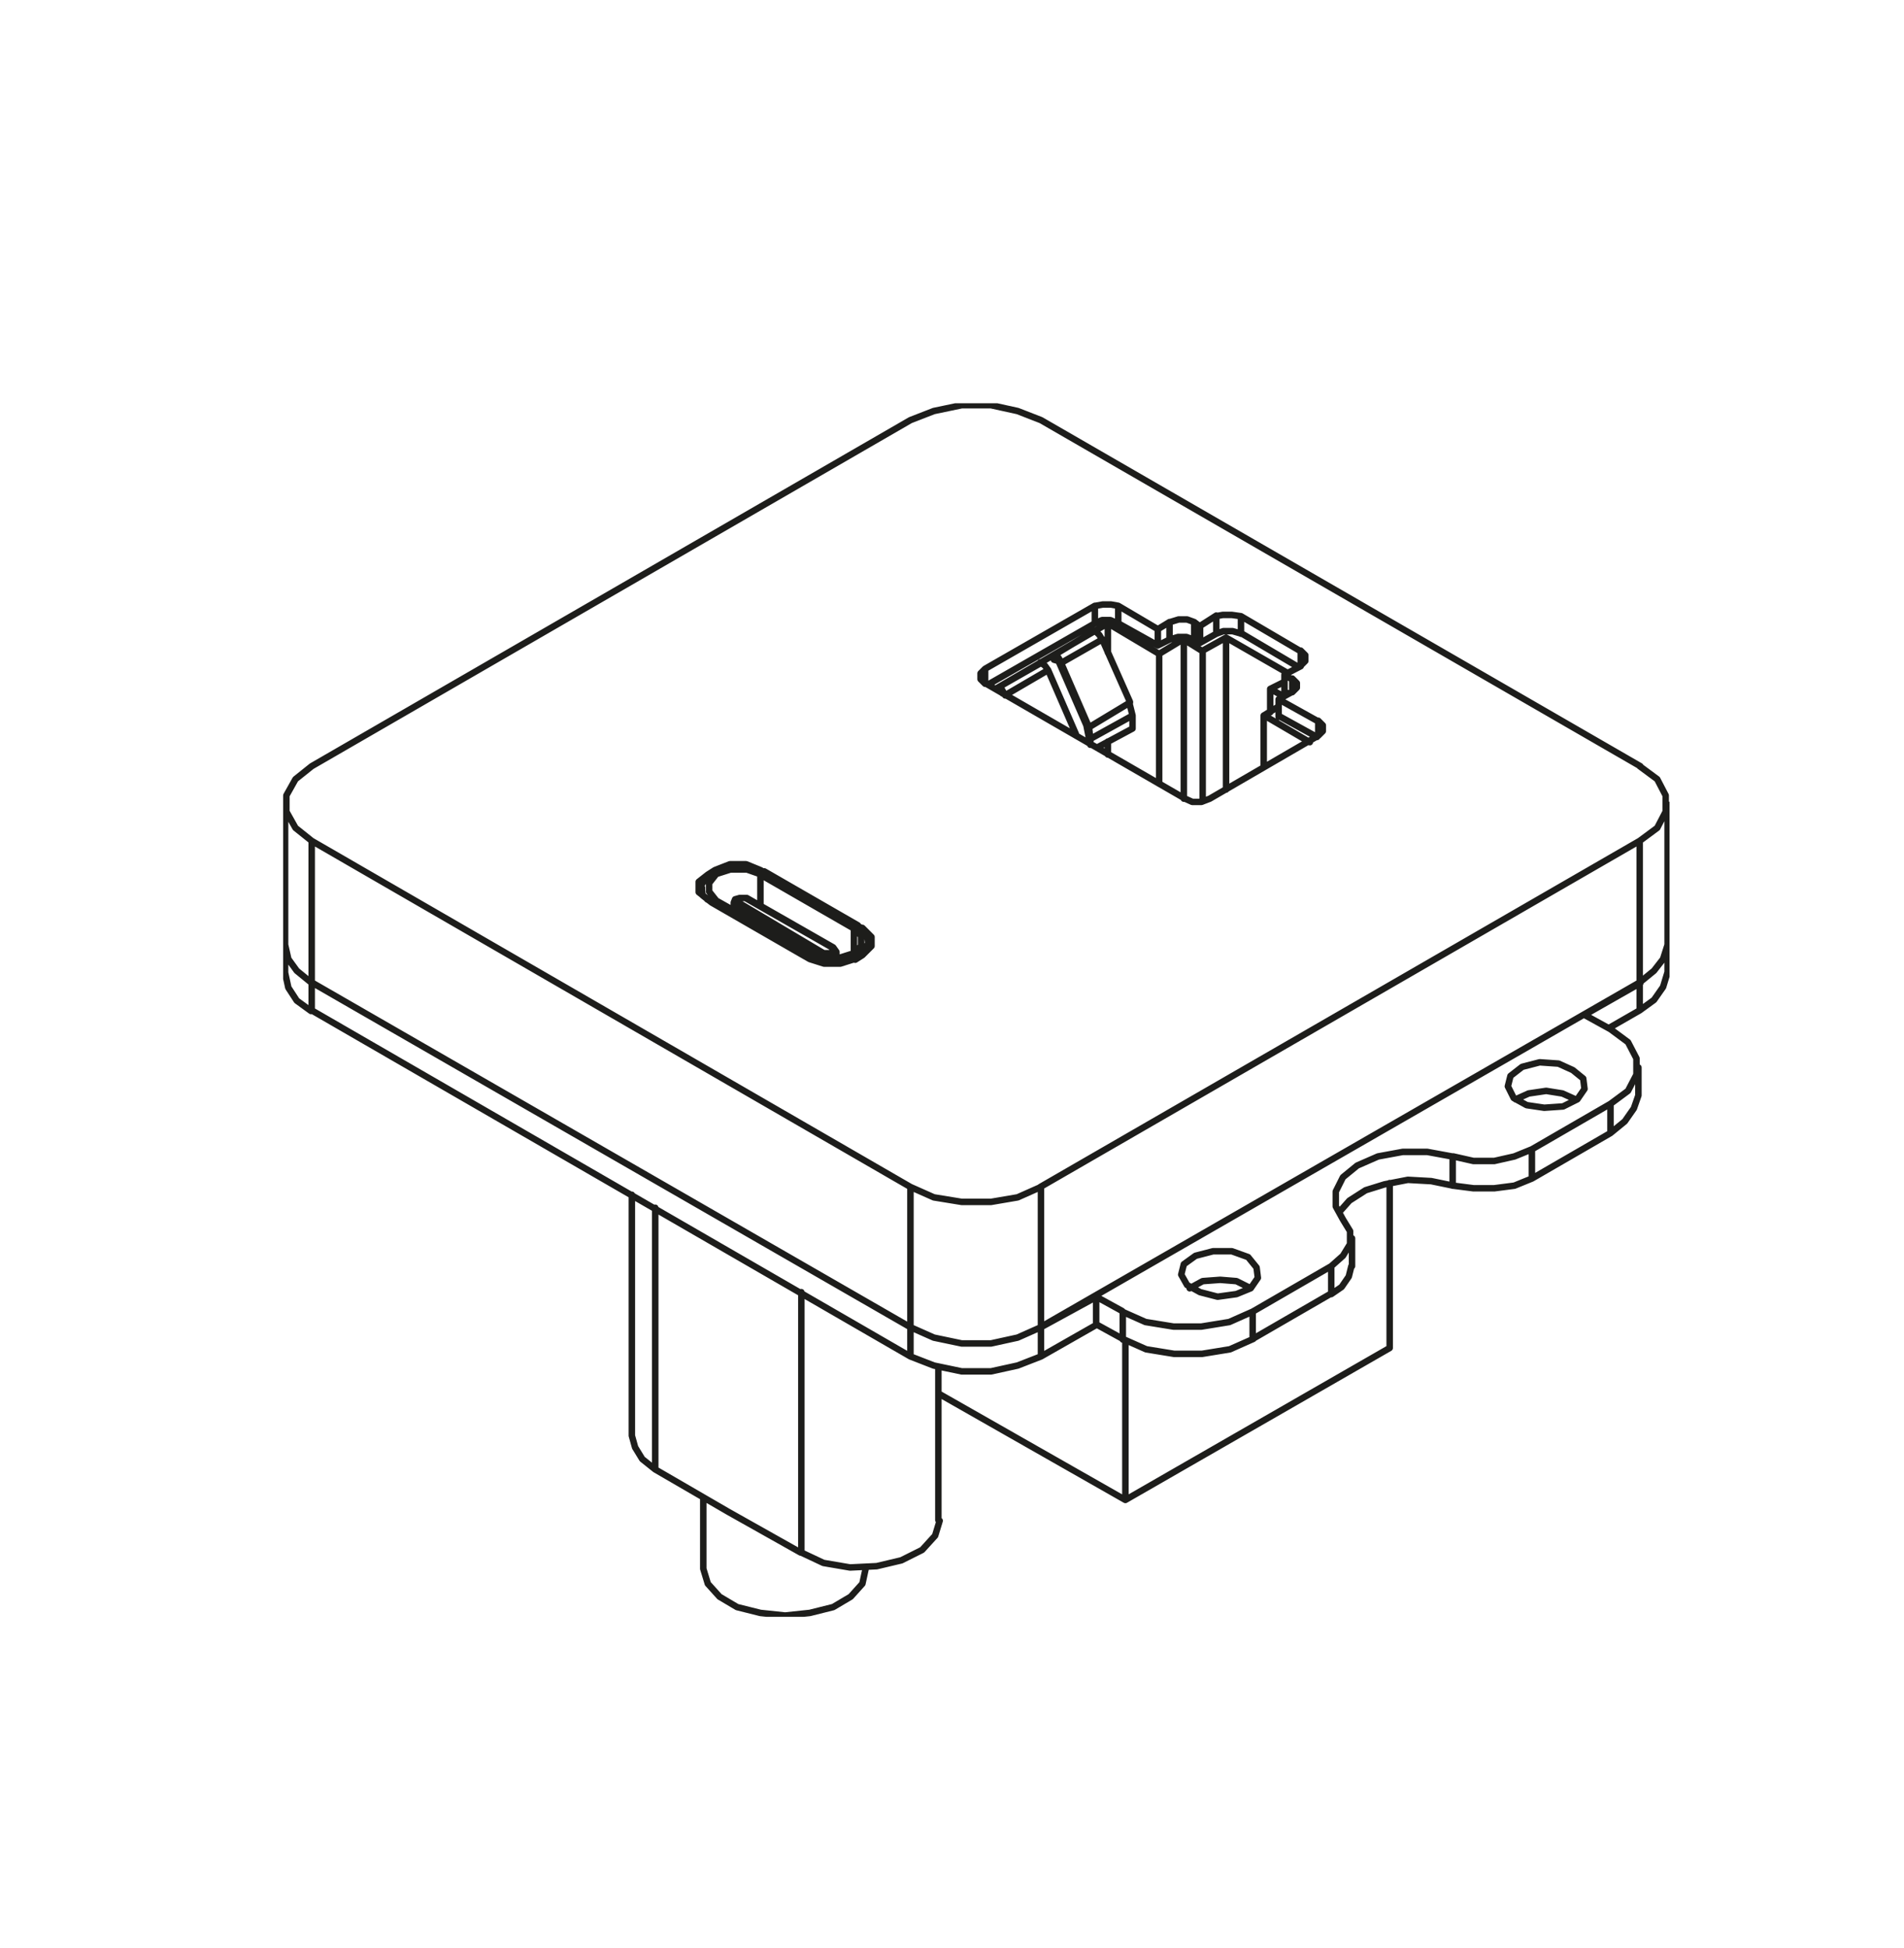 <?xml version="1.0" encoding="utf-8"?>
<!-- Generator: Adobe Illustrator 26.4.1, SVG Export Plug-In . SVG Version: 6.00 Build 0)  -->
<svg version="1.1" id="Vrstva_1" xmlns="http://www.w3.org/2000/svg" xmlns:xlink="http://www.w3.org/1999/xlink" x="0px" y="0px"
	 viewBox="0 0 293.2 300" style="enable-background:new 0 0 293.2 300;" xml:space="preserve">
<style type="text/css">
	
		.st0{clip-path:url(#SVGID_00000057841431539397891680000006326114395472709055_);fill:none;stroke:#1D1D1B;stroke-linecap:round;stroke-linejoin:round;stroke-miterlimit:10;}
</style>
<g>
	<defs>
		<rect id="SVGID_1_" x="43.6" y="62.1" width="213.5" height="186.9"/>
	</defs>
	<clipPath id="SVGID_00000127043794159699431740000017959797010782485428_">
		<use xlink:href="#SVGID_1_"  style="overflow:visible;"/>
	</clipPath>
	
		<path style="clip-path:url(#SVGID_00000127043794159699431740000017959797010782485428_);fill:none;stroke:#1D1D1B;stroke-linecap:round;stroke-linejoin:round;stroke-miterlimit:10;" d="
		M97.3,221.1V184 M144.5,234.1v-23.6 M133.3,241.6v-0.2 M108.3,241.6v-11 M128.8,146.6v1.1 M113,139v1.1 M128.8,146.6l-0.5-0.7
		l-13.3-7.6 M115,138.3h-1.1l-0.7,0.2L113,139 M100.9,186v40.3 M123.4,199v40.1 M112.1,232.8l11.2,6.3 M123.4,239.1l3.4,1.6l4.1,0.7
		l4.1-0.2l3.8-0.9l3.2-1.6l2-2.2l0.7-2.3 M97.3,221.1l0.5,1.8l1.1,1.8l2,1.6 M100.9,226.3l11.2,6.5 M108.3,241.6l0.7,2.3l1.8,2
		l2.7,1.6l3.6,0.9l3.8,0.4l3.8-0.4l3.6-0.9l2.7-1.6l1.8-2l0.5-2.3 M126.7,147.5v-0.4 M113.5,140.3v-0.9 M113.7,139l13.3,7.9
		 M126.7,147.1l-13.3-7.7 M127,146.8h0.7l0.7-0.2l-0.2-0.7 M128.8,146.6l-0.5,0.5l-0.9,0.2l-0.7-0.2 M126.7,147.1l0.2-0.2
		 M114.8,138.3l13.3,7.6h0.2 M113.5,139.4L113,139 M114.8,138.3h0.2 M114.8,138.3h-0.9l-0.4,0.2l0.2,0.5 M113.5,139.4l0.2-0.4
		 M214,182.2v25.4L173.3,231 M173.3,206.5V231l-28.8-16.4 M153.3,106.1L170.6,96 M170.6,114.2v2 M170.6,100.5V96l7.9,4.7
		 M178.5,120.7v-20l3.8-2.3 M182.3,123V98.5l2.9,1.8 M185.2,123.4v-23.2l3.6-2 M194.7,110.2l7,4.1 M196.9,108.8l-2.3,1.4v7.9
		 M195.6,106.1l2,1.1 M197.8,105l-2.2,1.1v3.6 M188.8,121.6V98.2l9.4,5.4 M165.7,113.3v-0.2l-4.3-9.9 M165.4,113.1h0.2 M161.4,103.2
		l-0.5-0.7l-0.7-0.5 M154.9,107l6.5-3.8 M154.6,106.8h-0.2l-0.4-0.4v-0.7l6.3-3.6 M154,105.7l0.4,0.7l0.4,0.7 M154.9,107h0.2
		 M174.4,112.2v-2l-0.5-2 M167.9,113.8l6.5-3.6 M174,108.1l-4.3-9.7 M167.7,112l6.3-3.8 M169.7,98.5l-0.4-0.7l-0.7-0.7 M163.4,102.1
		l6.3-3.6 M162.3,100.9l6.3-3.8 M174.4,112.2l-5.4,2.9 M167.7,114.4v-0.7l-0.4-2l-4.3-9.9l-0.7-0.2v-0.7 M162.3,100.9l0.7,0.4
		l0.4,0.7 M163.4,102.1l4.3,9.9l0.2,1.8v0.9 M108.1,136.7v1.1 M133.7,145v1.1 M109.6,139l-1.4-1.1l-0.2-1.6l0.9-1.4l1.8-1.1l2.2-0.4
		l2.7,0.2l2,0.7 M117.7,134.2l14.4,8.3 M132.1,142.6l1.4,1.3l0.2,1.4l-0.9,1.3l-1.8,1.1l-2.2,0.5l-2.7-0.2l-2-0.7 M124,147.3
		l-14.4-8.3 M117.1,134.7l14.4,8.3 M117.1,134.7v4.7 M110.3,138.7l-1.1-1.4V136l1.1-1.4l2.2-0.7h2.5l2,0.7 M124.7,146.8l-14.4-8.1
		 M131.5,143v3.8 M131.5,143l1.1,1.1v1.6l-1.1,1.1l-2.2,0.7h-2.5l-2-0.7 M252.3,168.7v-4.3 M256.8,149.8v-4.3 M208.2,195v-4.3
		 M43.9,149.8v-4.3 M192.2,193.6l1.3,1.6l0.2,1.6l-1.1,1.6l-2.2,0.9l-2.9,0.4l-2.7-0.7l-2-1.1l-0.9-1.6l0.4-1.6l1.8-1.3l2.7-0.7h2.9
		L192.2,193.6z M242.2,164.8l1.6,1.3l0.2,1.6l-1.1,1.6l-2.2,1.1l-2.9,0.2l-2.7-0.4l-2-1.1l-0.9-1.8l0.4-1.6l1.8-1.4l2.7-0.7l2.9,0.2
		L242.2,164.8z M248,158.5l-4-2.2 M248,158.5l2.7,2l1.3,2.5v2.5l-1.3,2.5l-2.7,2 M252.5,151.3l2.2-1.8l1.4-1.8l0.7-2.2 M235.9,177
		l12.1-7 M248,170v4.5 M235.9,177l-2.7,1.1l-3.1,0.7h-3.2l-3.1-0.7 M235.9,181.5V177 M160.3,204.4l8.6-4.7 M244,156.3l8.6-4.9
		 M252.5,151.3v4.3 M206.8,187.8l-1.1-2v-2.3l1.1-2.2l2.2-1.8l3.2-1.4l3.8-0.7h3.8l3.8,0.7 M223.7,178.1v4.5 M206.8,187.8l1.1,1.8v2
		l-1.1,1.8L205,195 M192.9,202l12.1-7 M205,195v4.3 M192.9,202l-3.6,1.6l-4.3,0.7h-4.3l-4.3-0.7l-3.6-1.6 M192.9,206.2V202
		 M168.8,204v-4.3l4,2.2 M172.9,202v4.3 M140.2,204.4l3.6,1.6l4.3,0.9h4.5l4.1-0.9l3.6-1.6 M160.3,208.9v-4.5 M48,151.3l92.2,53.1
		 M140.2,204.4v4.5 M43.9,145.5l0.5,2.2l1.3,1.8l2.2,1.8 M48,155.6v-4.3 M233.4,169.3l2-0.9l2.7-0.4l2.5,0.4l2,0.9 M183.2,198.4
		l2-1.1l2.7-0.2l2.5,0.2l2.2,1.1 M247.8,158.3l4.7-2.7 M252.5,155.6l2.2-1.6l1.4-2l0.7-2.3 M43.9,149.8l0.5,2.3l1.3,2l2.2,1.6
		 M48,155.6l92.2,53.3 M140.2,208.9l3.6,1.4l4.3,0.9h4.5l4.1-0.9l3.6-1.4 M160.3,208.9l8.6-4.9l4,2.2 M172.9,206.2l3.6,1.6l4.3,0.7
		h4.3l4.3-0.7l3.6-1.6 M192.9,206.2l12.1-7 M205,199.3l1.6-1.1l1.1-1.6l0.4-1.6 M206.2,186.7l1.6-1.8l2.5-1.6l2.9-0.9l3.6-0.7
		l3.6,0.2l3.4,0.7l3.1,0.4h3.2l3.1-0.4l2.7-1.1 M235.9,181.5l12.1-7 M248,174.5l2.2-1.8l1.4-2l0.7-2 M256.8,123.9v21.6 M43.9,123.9
		v21.6 M140.2,64.7l3.6-1.4l4.3-0.9h4.5l4.1,0.9l3.6,1.4 M160.3,64.7l92.3,53.3 M252.5,129.5l-92.3,53.3 M48,118l92.2-53.3
		 M252.5,151.3l-92.3,53.1 M109,134.7l1.1-0.7 M109,134.7l-1.4,1.1v1.6l1.4,1.1 M109,134.9v-0.2 M117.1,134l15.7,9 M117.1,134
		l-2.2-0.9h-2.5l-2.3,0.9 M132.8,147.1l-1.1,0.7 M132.8,147.1l1.4-1.4v-1.4l-1.4-1.4 M124.7,147.7l-15.8-9.2 M124.7,147.7l2.2,0.7
		h2.5l2.2-0.7 M252.5,129.5v21.8 M252.5,118l2.7,2l1.3,2.5v2.5l-1.3,2.5l-2.7,2 M252.5,151.3l2.2-1.8l1.4-1.8l0.7-2.2 M187.3,97.6
		l-2.5,1.4 M184.8,96.4l2.5-1.6 M180.1,98.5l-1.8,0.9 M178.3,96.9l1.8-1.1 M202.8,113.5l-5.8-3.2 M196.9,107.7l6.1,3.4 M198.5,106.8
		l-0.7-0.2 M197.8,103.9l1.1,0.7 M182.5,123l-30.8-17.8 M182.5,123l1.1,0.5h1.4l1.3-0.5 M203,113.3l-16.7,9.7 M203,111.1v2.2
		 M203,113.3l0.7-0.7v-0.9l-0.7-0.7 M196.9,110.4v-2.7l2-1.1 M199,104.5v2 M199,106.6l0.7-0.7v-0.7l-0.7-0.7 M197.8,106.6v-2.7
		l2.5-1.3 M200.3,102.5l0.7-0.7v-0.9l-0.7-0.7 M191.1,94.9l9.2,5.4 M200.3,100.3v2.3 M199.9,102.7l-8.8-5.2 M187.3,94.9v2.7
		 M191.1,94.9l-1.4-0.2h-1.4l-1.1,0.2 M191.1,97.6v-2.7 M187.3,97.6l1.1-0.4h1.4l1.4,0.4 M183.9,95.8l0.9,0.7v2.5l-0.9-0.5
		 M180.1,95.8v2.7 M183.9,95.8l-1.1-0.4h-1.3l-1.3,0.4 M183.9,98.5v-2.7 M180.1,98.5l1.3-0.4h1.3l1.1,0.4 M172.2,93.3l6.1,3.6v2.5
		l-6.1-3.4 M172.2,93.3l-1.1-0.2h-1.3l-1.1,0.2 M172.2,96v-2.7 M168.6,96l1.1-0.5h1.3l1.1,0.5 M151.7,103l16.9-9.7 M168.6,93.3V96
		 M168.6,96l-16.4,9.4 M151.7,103l-0.7,0.7v0.9l0.7,0.7 M151.7,105.2V103 M160.3,182.8l-3.6,1.6l-4.1,0.7h-4.5l-4.3-0.7l-3.6-1.6
		 M160.3,204.4v-21.6 M140.2,204.4l3.6,1.6l4.3,0.9h4.5l4.1-0.9l3.6-1.6 M140.2,182.8L48,129.5 M140.2,182.8v21.6 M48,151.3
		l92.2,53.1 M48,129.5l-2.5-2l-1.4-2.5v-2.5l1.4-2.5l2.5-2 M48,151.3v-21.8 M43.9,145.5l0.5,2.2l1.3,1.8l2.2,1.8"/>
</g>
</svg>
